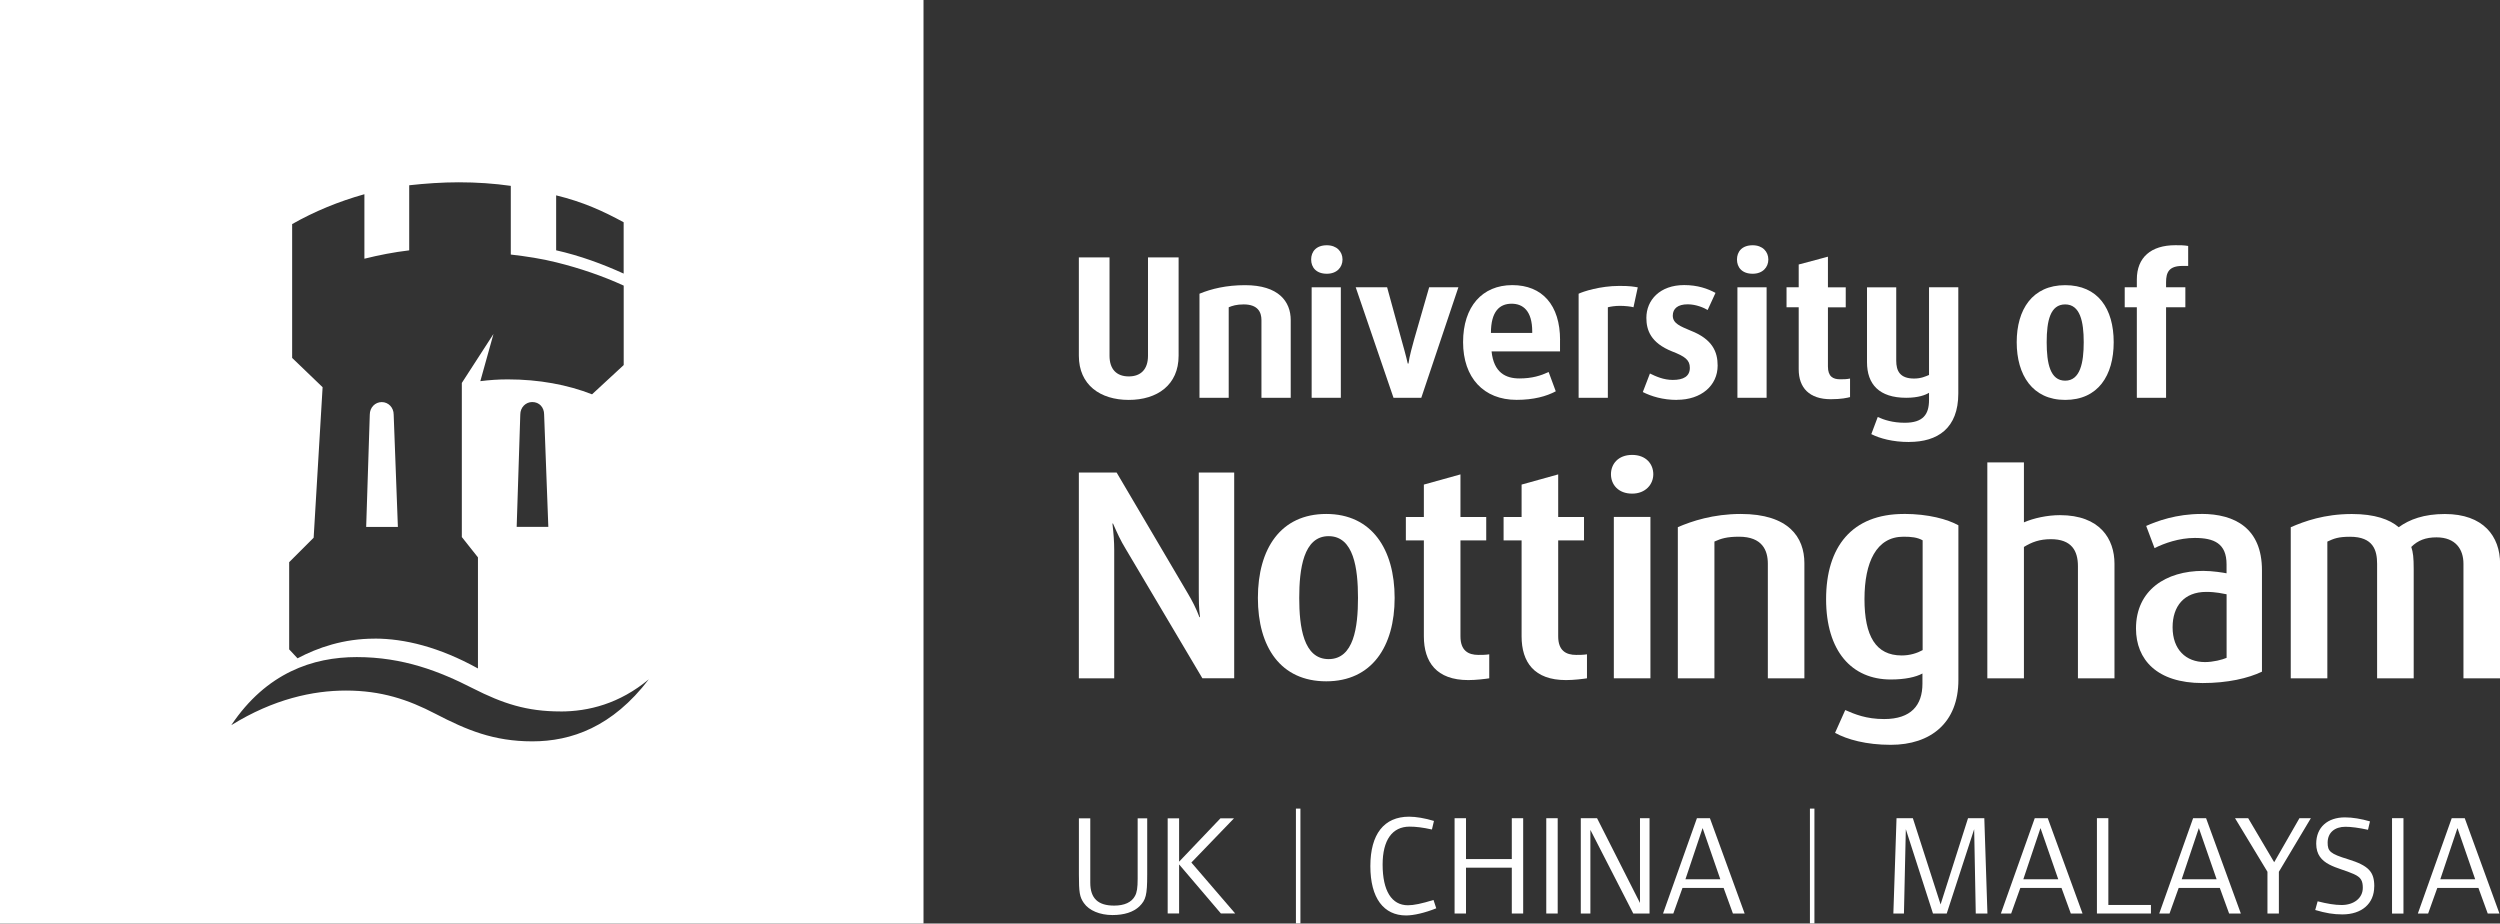 <?xml version="1.0" encoding="UTF-8"?> <svg xmlns="http://www.w3.org/2000/svg" id="Layer_2" data-name="Layer 2" viewBox="0 0 505.49 186.73"><rect x="0" y="0" width="505.49" height="186.73" fill="#333333" stroke="none"/><defs><style> .cls-1 { fill: #fff; stroke-width: 0px; } </style></defs><g id="New_Logo" data-name="New Logo"><g><path class="cls-1" d="M290.4,183.64l-.55-1.67c-2.43.75-3.99,1.07-5.17,1.07-3.3,0-5.12-2.92-5.12-8.23,0-4.95,1.94-7.67,5.46-7.67,1.25,0,2.66.17,4.51.58l.41-1.73c-1.79-.55-3.64-.86-5.03-.86-5.06,0-7.83,3.52-7.83,10s2.71,9.97,7.22,9.97c1.56,0,3.79-.52,6.1-1.44h0Z"></path><polygon class="cls-1" points="307.98 184.71 307.98 165.44 305.68 165.44 305.68 173.7 296.42 173.7 296.42 165.44 294.11 165.44 294.11 184.71 296.42 184.71 296.42 175.44 305.68 175.44 305.68 184.71 307.98 184.71 307.98 184.71"></polygon><polygon class="cls-1" points="314.96 184.71 314.96 165.44 312.65 165.44 312.65 184.71 314.96 184.71 314.96 184.71"></polygon><polygon class="cls-1" points="333.53 184.71 333.53 165.44 331.6 165.44 331.6 182.58 322.92 165.44 319.63 165.44 319.63 184.71 321.57 184.71 321.57 167.8 330.24 184.71 333.53 184.71 333.53 184.71"></polygon><path class="cls-1" d="M345.74,165.44h-2.63l-6.85,19.27h2.08l1.85-5.17h8.32l1.88,5.17h2.37l-7.02-19.27ZM340.79,177.78l3.47-10.35,3.58,10.35h-7.05Z"></path><polygon class="cls-1" points="401.85 184.71 401.22 165.43 397.93 165.43 392.38 182.87 386.77 165.43 383.47 165.43 382.83 184.71 384.97 184.71 385.35 167.66 390.84 184.71 393.62 184.71 399.17 167.66 399.49 184.71 401.85 184.71 401.85 184.71"></polygon><path class="cls-1" d="M414.05,165.43h-2.63l-6.85,19.28h2.08l1.85-5.17h8.33l1.88,5.17h2.37l-7.03-19.28ZM409.11,177.78l3.47-10.35,3.59,10.35h-7.05Z"></path><polygon class="cls-1" points="434.91 184.71 434.91 182.98 426.3 182.98 426.3 165.43 423.99 165.43 423.99 184.71 434.91 184.71 434.91 184.71"></polygon><path class="cls-1" d="M446.07,165.43h-2.63l-6.85,19.28h2.08l1.85-5.17h8.32l1.88,5.17h2.37l-7.03-19.28ZM441.13,177.78l3.47-10.35,3.59,10.35h-7.05Z"></path><polygon class="cls-1" points="467.25 165.43 464.94 165.43 459.83 174.34 454.57 165.43 451.91 165.43 458.47 176.27 458.47 184.71 460.78 184.71 460.78 176.27 467.25 165.43 467.25 165.43"></polygon><path class="cls-1" d="M480.07,179.22c0-2.92-1.1-4.19-5.32-5.49-3.62-1.1-4.11-1.62-4.11-3.35,0-2.06,1.47-3.21,3.59-3.21,1.19,0,2.67.2,4.57.61l.4-1.7c-1.79-.52-3.52-.81-5.06-.81-3.53,0-5.81,2.02-5.81,5.32,0,4.45,4.45,4.71,7.57,6.13,1.5.66,1.85,1.39,1.85,2.8,0,2.08-1.82,3.47-4.28,3.47-1.38,0-2.92-.26-4.85-.75l-.49,1.76c2.14.63,3.67.89,5.49.89,3.9,0,6.44-2.16,6.44-5.66h0Z"></path><polygon class="cls-1" points="485.97 184.72 485.97 165.43 483.66 165.43 483.66 184.72 485.97 184.72 485.97 184.72"></polygon><path class="cls-1" d="M498.36,165.43h-2.63l-6.85,19.28h2.08l1.85-5.17h8.32l1.88,5.17h2.37l-7.02-19.28ZM493.42,177.78l3.47-10.35,3.58,10.35h-7.05Z"></path><path class="cls-1" d="M231.96,176.88v-11.42h-1.93v12.26c0,1.76-.14,2.74-.55,3.46-.69,1.27-2.14,1.93-4.21,1.93-3.23,0-4.82-1.44-4.82-4.64v-13.01h-2.3v11.31c0,3.67.14,4.59,1.01,5.83,1.04,1.5,3.23,2.42,5.77,2.42,2.39,0,4.24-.6,5.45-1.75,1.32-1.3,1.58-2.31,1.58-6.38h0Z"></path><polygon class="cls-1" points="249.75 184.7 240.89 174.4 249.51 165.46 246.77 165.46 238.41 174.23 238.41 165.46 236.1 165.46 236.1 184.7 238.41 184.7 238.41 174.78 246.86 184.7 249.75 184.7 249.75 184.7"></polygon><rect class="cls-1" x="262.03" y="163.5" width=".91" height="23.21"></rect><rect class="cls-1" x="365.96" y="163.5" width=".91" height="23.21"></rect><path class="cls-1" d="M498.1,137.15v-23.17c0-2.91-1.58-5.33-5.46-5.33-2.18,0-3.76.61-5.09,1.94.37,1.09.49,2.18.49,4.49v22.08h-7.4v-23.17c0-2.66-.73-5.46-5.46-5.46-2.42,0-3.28.37-4.6.98v27.65h-7.4v-30.56c2.79-1.21,6.79-2.67,12.37-2.67,4.61,0,7.64,1.09,9.46,2.67,2.18-1.58,5.09-2.67,9.34-2.67,7.76,0,11.16,4.49,11.16,10.06v23.17h-7.4Z"></path><path class="cls-1" d="M420.15,137.15v-22.68c0-3.15-1.33-5.45-5.46-5.45-2.31,0-3.88.6-5.46,1.57v26.56h-7.4v-43.66h7.4v12.13c1.94-.85,4.72-1.46,7.28-1.46,8.13,0,11.03,4.85,11.03,9.82v23.17h-7.4Z"></path><path class="cls-1" d="M330.01,99.81c-2.81,0-4.28-1.84-4.28-3.92s1.47-3.91,4.28-3.91,4.28,1.84,4.28,3.91-1.59,3.92-4.28,3.92h0Z"></path><path class="cls-1" d="M357.45,137.15v-23.17c0-2.66-1.09-5.46-5.83-5.46-2.42,0-3.64.37-4.97.98v27.65h-7.4v-30.56c2.79-1.21,7.15-2.67,12.73-2.67,9.7,0,12.86,4.73,12.86,9.95v23.28h-7.4Z"></path><polygon class="cls-1" points="326.31 137.15 326.31 104.52 333.71 104.52 333.71 137.15 326.31 137.15 326.31 137.15"></polygon><path class="cls-1" d="M316.63,137.51c-6.43,0-8.97-3.64-8.97-8.85v-19.4h-3.64v-4.73h3.64v-6.55l7.4-2.06v8.61h5.22v4.73h-5.22v19.4c0,2.91,1.58,3.76,3.64,3.76.6,0,1.45,0,2.18-.12v4.85c-.73.12-2.67.36-4.25.36h0Z"></path><path class="cls-1" d="M296.88,137.51c-6.43,0-8.98-3.64-8.98-8.85v-19.4h-3.64v-4.73h3.64v-6.55l7.4-2.06v8.61h5.21v4.73h-5.21v19.4c0,2.91,1.58,3.76,3.64,3.76.61,0,1.45,0,2.18-.12v4.85c-.73.12-2.67.36-4.25.36h0Z"></path><path class="cls-1" d="M243.12,137.15l-15.53-26.2c-.97-1.58-1.7-3.15-2.54-5.09h-.12c.24,2.06.36,3.76.36,5.33v25.96h-7.15v-41.6h7.64l14.43,24.5c.85,1.45,1.57,2.79,2.31,4.73h.12c-.25-2.06-.25-3.51-.25-4.97v-24.26h7.16v41.6h-6.43Z"></path><path class="cls-1" d="M445.11,103.92c-5.09,0-8.98,1.45-11.16,2.42l1.69,4.49c1.94-.98,4.97-2.06,8.13-2.06,3.88,0,6.43,1.09,6.43,5.33v1.82c-.61-.12-2.79-.49-4.73-.49-7.52,0-13.58,3.88-13.58,11.64,0,6.31,4.24,11.04,13.46,11.04,5.09,0,9.22-.97,12.01-2.3v-20.5c0-8.49-5.46-11.4-12.25-11.4h0ZM450.2,133.02c-.85.36-2.67.85-4.36.85-3.88,0-6.55-2.55-6.55-7.04,0-4.24,2.31-7.15,6.8-7.15,2.06,0,3.39.36,4.12.48v12.85h0Z"></path><path class="cls-1" d="M384.96,103.92c-10.53,0-15.73,6.67-15.73,17.22s5.2,16.25,13.07,16.25c2.91,0,5.08-.49,6.41-1.21v2.06c0,4.36-2.3,7.15-7.74,7.15-3.62,0-5.93-.97-7.87-1.82l-2.06,4.61c2.43,1.34,6.3,2.42,11.26,2.42,8.11,0,13.68-4.48,13.68-13.1v-31.29c-2.18-1.21-6.05-2.3-11.01-2.3h0ZM388.75,131.45c-1.09.6-2.54,1.08-4.24,1.08-5.21,0-7.52-3.88-7.52-11.39s2.43-12.62,7.88-12.62c1.58,0,2.79.12,3.88.73v22.19h0Z"></path><path class="cls-1" d="M268.16,103.92c-9.22,0-13.82,7.03-13.82,16.98s4.61,16.86,13.82,16.86,13.83-7.03,13.83-16.86-4.61-16.98-13.83-16.98h0ZM268.64,133.27c-5.1,0-5.94-6.55-5.94-12.37s.84-12.49,5.94-12.49,5.94,6.55,5.94,12.49-.85,12.37-5.94,12.37h0Z"></path><path class="cls-1" d="M441.29,53.77c-2.74,0-3.32,1.3-3.32,3.31v1.01h3.9v4.04h-3.9v18.3h-5.91v-18.3h-2.45v-4.04h2.45v-1.59c0-4.47,2.88-6.92,7.79-6.92,1.01,0,1.73,0,2.59.15v4.04h-1.15Z"></path><path class="cls-1" d="M386.01,89.37c-3.32,0-5.91-.72-7.64-1.59l1.3-3.46c1.29.58,3.02,1.16,5.47,1.16,3.75,0,4.9-1.73,4.9-4.61v-1.45c-.71.44-2.16,1.01-4.61,1.01-5.48,0-7.93-2.74-7.93-7.2v-15.13h5.91v14.84c0,2.02.72,3.6,3.6,3.6,1.44,0,2.31-.43,3.03-.72v-17.73h5.92v21.47c0,7.06-4.19,9.8-9.95,9.8h0Z"></path><path class="cls-1" d="M370.17,80.72c-4.32,0-6.48-2.31-6.48-6.05v-12.54h-2.46v-4.04h2.46v-4.61l5.91-1.58v6.2h3.6v4.04h-3.6v11.96c0,2.02,1.01,2.59,2.45,2.59.72,0,1.3,0,2.02-.15v3.75c-.58.15-1.74.43-3.89.43h0Z"></path><polygon class="cls-1" points="351.3 80.43 351.3 58.09 357.2 58.09 357.2 80.43 351.3 80.43 351.3 80.43"></polygon><path class="cls-1" d="M339.09,80.86c-2.88,0-5.19-.72-6.92-1.59l1.44-3.75c1.16.57,2.74,1.3,4.62,1.3,2.16,0,3.45-.72,3.45-2.45,0-1.59-1-2.31-3.6-3.32-4.33-1.73-5.19-4.33-5.19-6.78,0-3.6,2.74-6.63,7.64-6.63,2.73,0,4.75.72,6.34,1.58l-1.59,3.46c-.71-.43-2.3-1.15-4.03-1.15-2.02,0-3.02.87-3.02,2.3,0,1.59,1.58,2.16,3.6,3.02,4.46,1.73,5.47,4.33,5.47,7.07,0,4.03-3.31,6.92-8.21,6.92h0Z"></path><path class="cls-1" d="M330.29,62.13c-.43-.15-1.73-.29-2.73-.29s-1.89.14-2.46.29v18.3h-5.91v-21.04c.87-.43,4.33-1.58,8.22-1.58,2.29,0,2.88.15,3.74.29l-.87,4.04h0Z"></path><path class="cls-1" d="M268.28,55.35c-2.16,0-3.17-1.3-3.17-2.88s1.01-2.88,3.17-2.88c2.02,0,3.17,1.3,3.17,2.88s-1.15,2.88-3.17,2.88h0Z"></path><path class="cls-1" d="M287.38,80.43h-5.62l-7.64-22.34h6.35l2.88,10.52c.29,1.01,1.01,3.6,1.29,4.9h.15c.14-1.3.87-3.9,1.15-4.9l3.03-10.52h5.91l-7.5,22.34h0Z"></path><polygon class="cls-1" points="265.21 80.43 265.21 58.09 271.11 58.09 271.11 80.43 265.21 80.43 265.21 80.43"></polygon><path class="cls-1" d="M354.38,55.35c-2.16,0-3.17-1.3-3.17-2.88s1.01-2.88,3.17-2.88c2.02,0,3.17,1.3,3.17,2.88s-1.15,2.88-3.17,2.88h0Z"></path><path class="cls-1" d="M255.06,80.43v-15.71c0-1.59-.71-3.17-3.6-3.17-1.44,0-2.3.28-3.02.58v18.3h-5.91v-21.04c2.45-1.01,5.47-1.73,9.22-1.73,6.78,0,9.23,3.31,9.23,7.06v15.71h-5.92Z"></path><path class="cls-1" d="M228.23,80.86c-5.77,0-10.09-3.03-10.09-8.93v-19.89h6.2v19.89c0,2.74,1.44,4.18,3.89,4.18s3.89-1.44,3.89-4.18v-19.89h6.19v19.89c0,5.91-4.32,8.93-10.09,8.93h0Z"></path><path class="cls-1" d="M417.57,57.66c-6.62,0-9.8,4.9-9.8,11.53s3.18,11.67,9.8,11.67,9.81-4.9,9.81-11.67-3.17-11.53-9.81-11.53h0ZM417.57,76.97c-3.02,0-3.74-3.46-3.74-7.78s.72-7.64,3.74-7.64,3.75,3.46,3.75,7.64-.72,7.78-3.75,7.78h0Z"></path><path class="cls-1" d="M315.44,68.75c0-7.06-3.6-11.1-9.66-11.1s-9.95,4.32-9.95,11.53,4.18,11.67,10.81,11.67c3.46,0,6.05-.72,7.93-1.73l-1.44-3.9c-1.58.73-3.32,1.3-5.91,1.3-2.74,0-5.19-1.15-5.63-5.47h13.84v-2.31h0ZM309.82,67.32h-8.36c0-4.33,1.73-5.91,4.18-5.91,2.31,0,4.17,1.44,4.17,5.62v.29h0Z"></path><path class="cls-1" d="M186.73,186.73H0V0h186.73v186.73ZM107.62,81.29c-1.33,0-2.42,1.09-2.42,2.53l-.73,22.71h6.4l-.85-22.71c0-1.45-.96-2.53-2.41-2.53ZM126.1,44.94c-4.23-2.3-8.21-4.11-13.65-5.44v11.11c4.83,1.09,9.42,2.78,13.65,4.71v-10.38ZM113.3,143.85c-6.77,0-11.59-1.57-17.75-4.7-6.64-3.39-14.01-6.29-23.43-6.29-8.82,0-18.24,3.15-25.36,13.77,8.57-5.31,16.55-7,23.19-7,7.13,0,12.56,1.81,18.12,4.71,6.28,3.26,11.72,5.56,19.57,5.56s16.18-2.89,23.55-12.55c-5.92,4.94-12.2,6.51-17.87,6.51ZM75.74,129.12c6.04,0,13.04,1.69,20.9,6.04v-22.46l-3.26-4.11v-31.16l6.4-9.9-2.66,9.54c1.81-.23,3.62-.36,5.56-.36,6.28,0,12.08,1.08,17.03,3.02l6.4-5.92v-16.06c-4.23-1.94-8.81-3.51-13.65-4.71-2.9-.73-6.04-1.21-9.18-1.57v-13.89c-3.38-.48-6.88-.72-10.51-.72-3.38,0-6.77.24-10.03.6v13.16c-3.14.37-6.16.97-9.06,1.69v-13.04c-5.19,1.45-10.14,3.5-14.61,6.04v27.06l6.16,5.92-1.81,30.43-4.95,4.95v17.63l1.69,1.81c4.1-2.17,9.3-3.98,15.58-3.98ZM74.77,83.83c0-1.45,1.09-2.53,2.42-2.53s2.41,1.09,2.41,2.53l.85,22.71h-6.41l.73-22.71Z"></path></g></g></svg> 